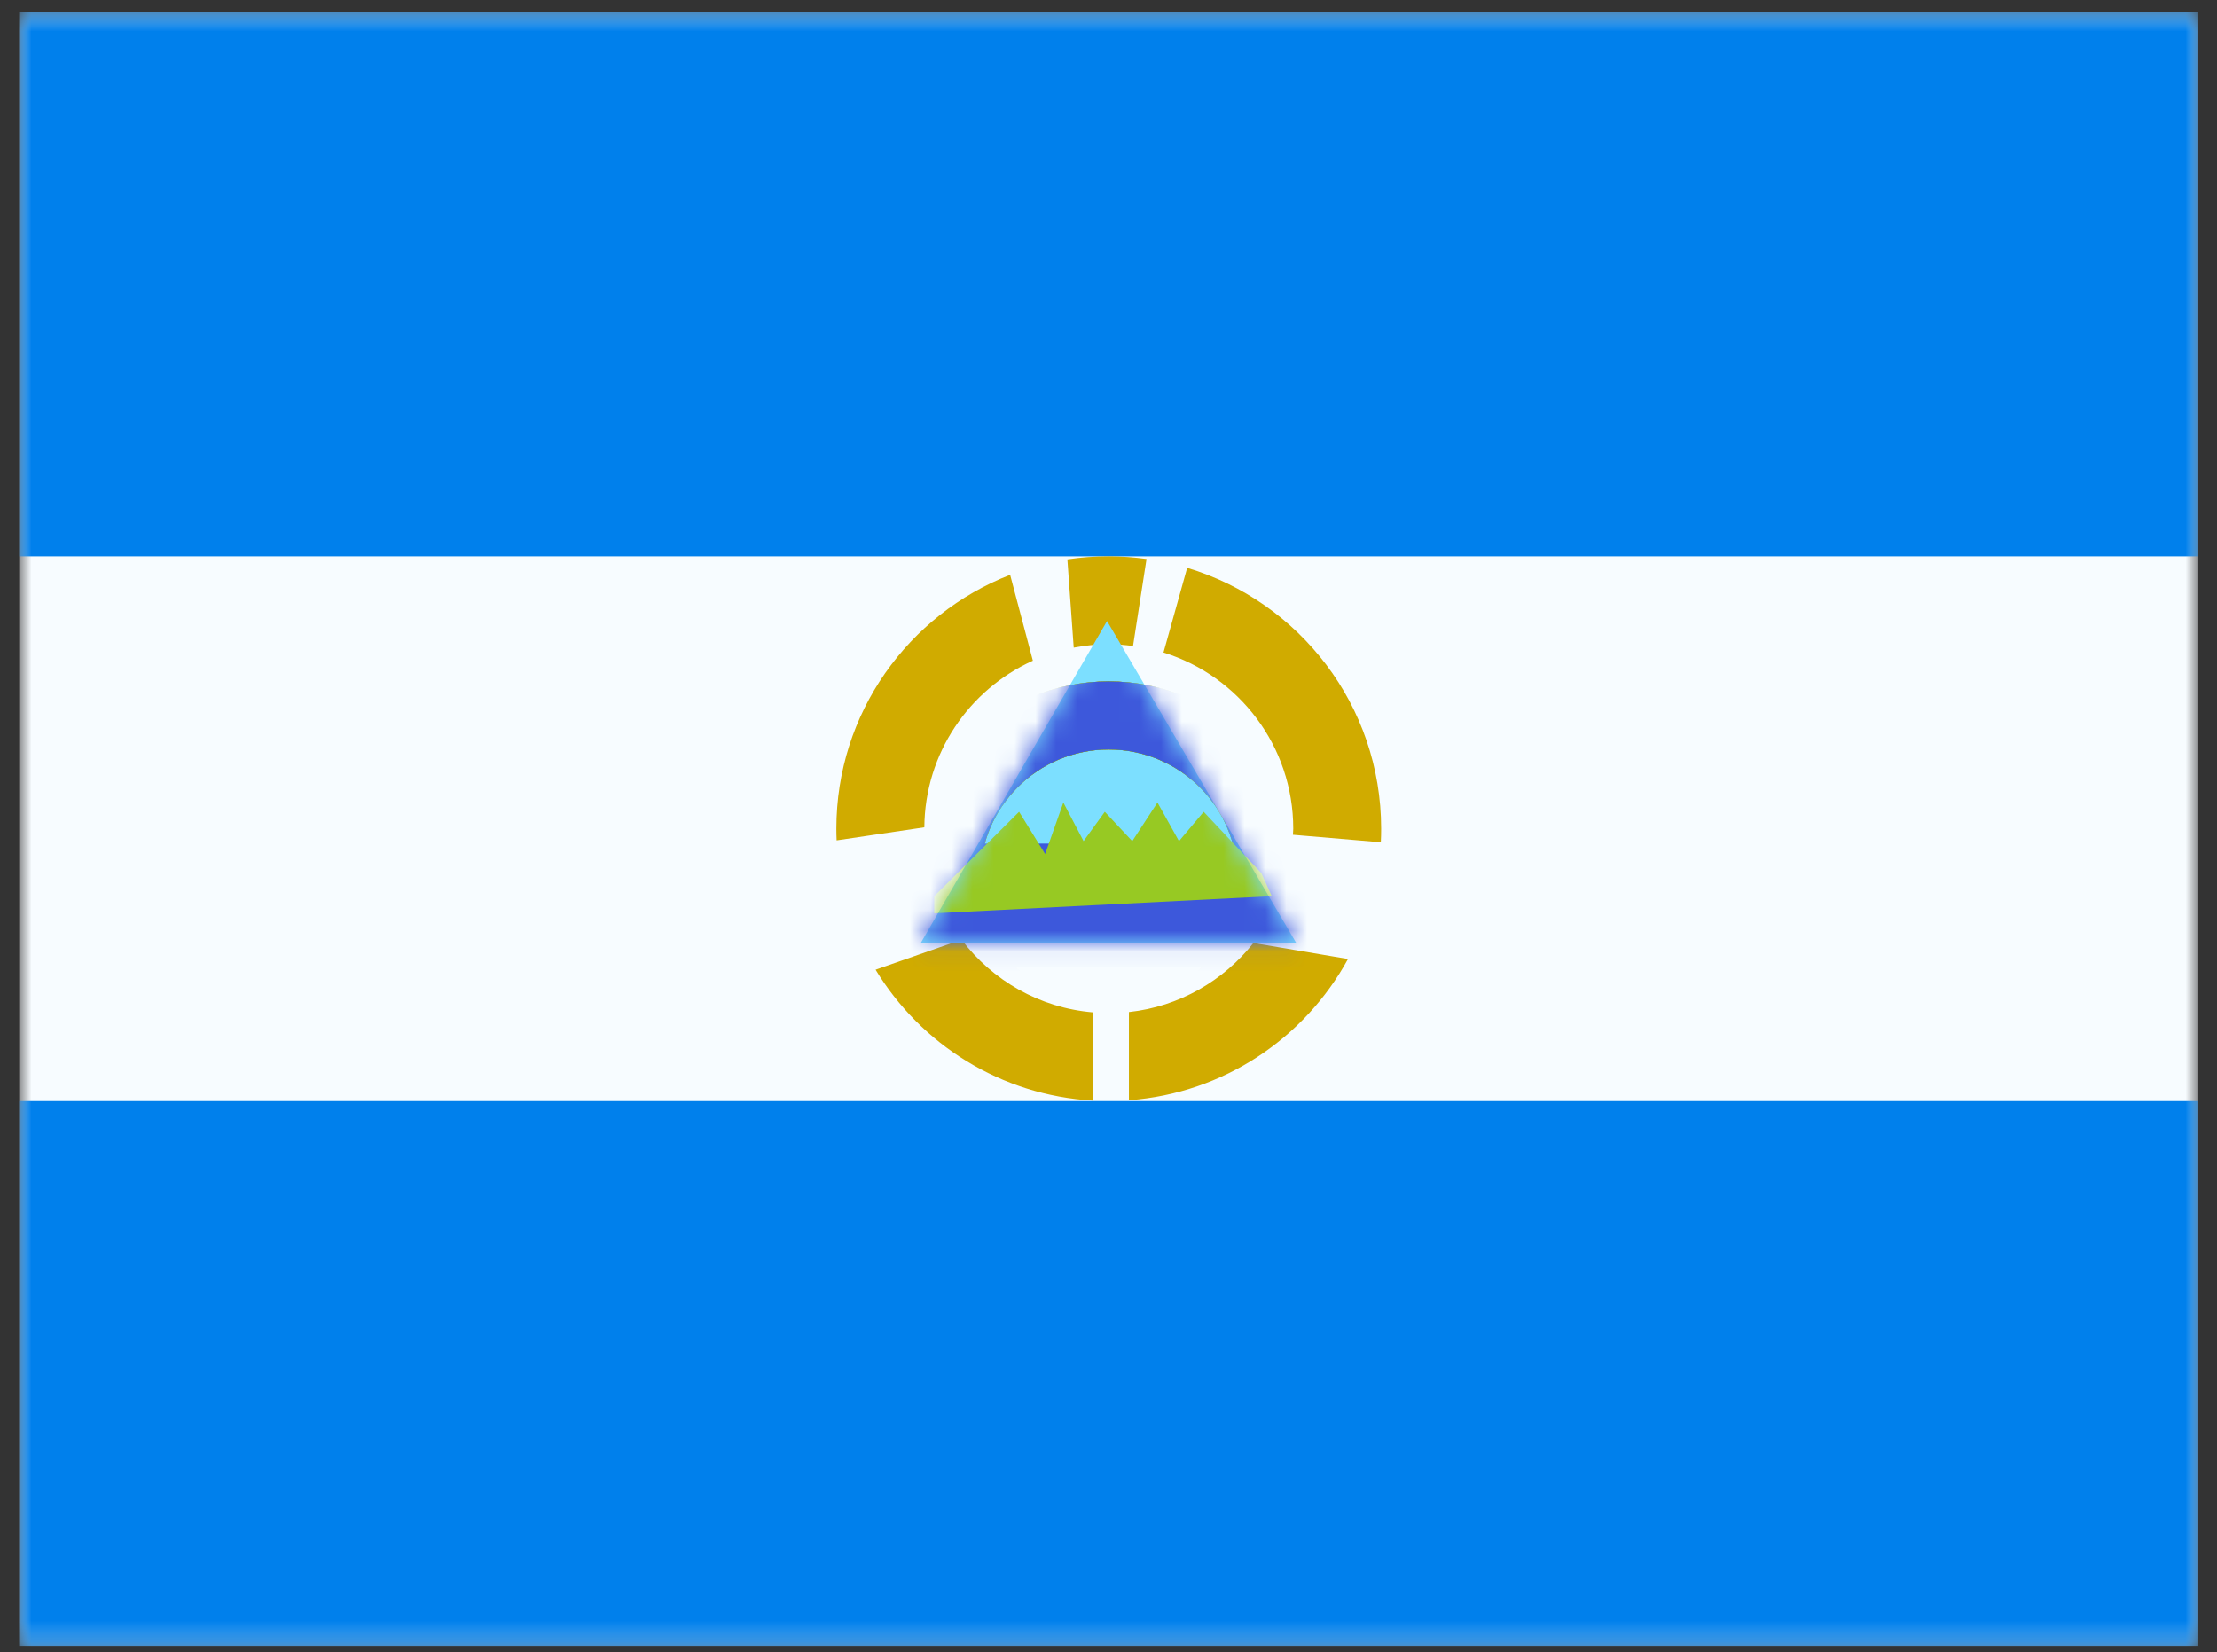 <svg xmlns="http://www.w3.org/2000/svg" viewBox="0 0 106 79" fill="none"><rect x="0" y="0" width="106" height="79" fill="#333333" stroke="none"/><mask id="mask0_115_236" style="mask-type:luminance" maskUnits="userSpaceOnUse" x="0" y="0"><path d="M0.916 0.553H105.109V78.698H0.916V0.553Z" fill="white"></path></mask><g mask="url(#mask0_115_236)"><path fill-rule="evenodd" clip-rule="evenodd" d="M0.916 0.553V78.698H105.109V0.553H0.916Z" fill="#F7FCFF"></path></g><mask id="mask1_115_236" style="mask-type:luminance" maskUnits="userSpaceOnUse" x="0" y="0"><path fill-rule="evenodd" clip-rule="evenodd" d="M0.916 0.553V78.698H105.109V0.553H0.916Z" fill="white"></path></mask><g mask="url(#mask1_115_236)"><path fill-rule="evenodd" clip-rule="evenodd" d="M0.916 0.553V26.602H105.109V0.553H0.916Z" fill="#0080EC"></path><path fill-rule="evenodd" clip-rule="evenodd" d="M0.916 52.65V78.698H105.109V52.65H0.916Z" fill="#0080EC"></path><path d="M45.975 44.93C47.445 46.877 49.696 48.193 52.268 48.408V52.628C47.854 52.379 44.026 49.935 41.864 46.367L45.975 44.93ZM64.45 45.855C62.386 49.637 58.503 52.278 53.976 52.609V48.392C56.387 48.13 58.5 46.894 59.928 45.089L64.45 45.855ZM56.761 27.152C62.126 28.762 66.036 33.736 66.036 39.626C66.036 39.842 66.031 40.058 66.02 40.272L61.817 39.915C61.82 39.819 61.833 39.723 61.833 39.626C61.833 35.666 59.223 32.315 55.629 31.2L56.761 27.152ZM49.384 31.591C46.343 32.966 44.221 36.01 44.195 39.559L40.001 40.182C39.993 39.998 39.988 39.812 39.988 39.626C39.988 34.096 43.435 29.375 48.297 27.486L49.384 31.591ZM53.012 26.602C53.625 26.602 54.228 26.647 54.818 26.729L54.173 30.888C53.793 30.838 53.406 30.805 53.012 30.805C52.439 30.805 51.879 30.863 51.337 30.968L51.034 26.748C51.679 26.65 52.34 26.602 53.012 26.602Z" fill="#D0AB00"></path><path fill-rule="evenodd" clip-rule="evenodd" d="M52.93 29.694L44.019 45.098H61.981L52.93 29.694Z" fill="#7CDFFF"></path></g><mask id="mask2_115_236" style="mask-type:luminance" maskUnits="userSpaceOnUse" x="44" y="29" width="18" height="17"><path fill-rule="evenodd" clip-rule="evenodd" d="M52.93 29.694L44.019 45.098H61.981L52.93 29.694Z" fill="white"></path></mask><g mask="url(#mask2_115_236)"><path d="M53.011 32.581C58.21 32.581 62.426 36.795 62.426 41.993C62.426 47.191 58.21 51.408 53.011 51.408C47.813 51.408 43.599 47.191 43.599 41.993C43.6 36.795 47.813 32.581 53.011 32.581ZM53.011 35.837C49.612 35.837 46.856 38.593 46.855 41.993C46.855 45.393 49.611 48.152 53.011 48.152C56.412 48.152 59.17 45.393 59.17 41.993C59.17 38.593 56.411 35.837 53.011 35.837Z" fill="#E31D1C"></path><path d="M53.011 32.581C58.21 32.581 62.426 36.795 62.426 41.993C62.426 47.191 58.21 51.408 53.011 51.408C47.813 51.408 43.599 47.191 43.599 41.993C43.6 36.795 47.813 32.581 53.011 32.581ZM53.011 35.837C49.612 35.837 46.856 38.593 46.855 41.993C46.855 45.393 49.611 48.152 53.011 48.152C56.412 48.152 59.17 45.393 59.17 41.993C59.17 38.593 56.411 35.837 53.011 35.837Z" fill="#FFD018"></path><path d="M53.011 32.581C58.21 32.581 62.426 36.795 62.426 41.993C62.426 47.191 58.21 51.408 53.011 51.408C47.813 51.408 43.599 47.191 43.599 41.993C43.6 36.795 47.813 32.581 53.011 32.581ZM53.011 35.837C49.612 35.837 46.856 38.593 46.855 41.993C46.855 45.393 49.611 48.152 53.011 48.152C56.412 48.152 59.17 45.393 59.17 41.993C59.17 38.593 56.411 35.837 53.011 35.837Z" fill="#4EDD00"></path><path d="M53.011 32.581C58.21 32.581 62.426 36.795 62.426 41.993C62.426 47.191 58.21 51.408 53.011 51.408C47.813 51.408 43.599 47.191 43.599 41.993C43.6 36.795 47.813 32.581 53.011 32.581ZM53.011 35.837C49.612 35.837 46.856 38.593 46.855 41.993C46.855 45.393 49.611 48.152 53.011 48.152C56.412 48.152 59.17 45.393 59.17 41.993C59.17 38.593 56.411 35.837 53.011 35.837Z" fill="#3D58DB"></path><path d="M43.303 40.336H63.668V46.256H43.303V40.336Z" fill="#3D58DB"></path><path fill-rule="evenodd" clip-rule="evenodd" d="M44.666 42.852L48.725 38.816L49.971 40.834L50.841 38.373L51.808 40.218L52.823 38.816L54.136 40.218L55.341 38.373L56.37 40.218L57.551 38.816L60.311 41.749L60.807 42.852L44.666 43.671V42.852Z" fill="#97C923"></path></g></svg>